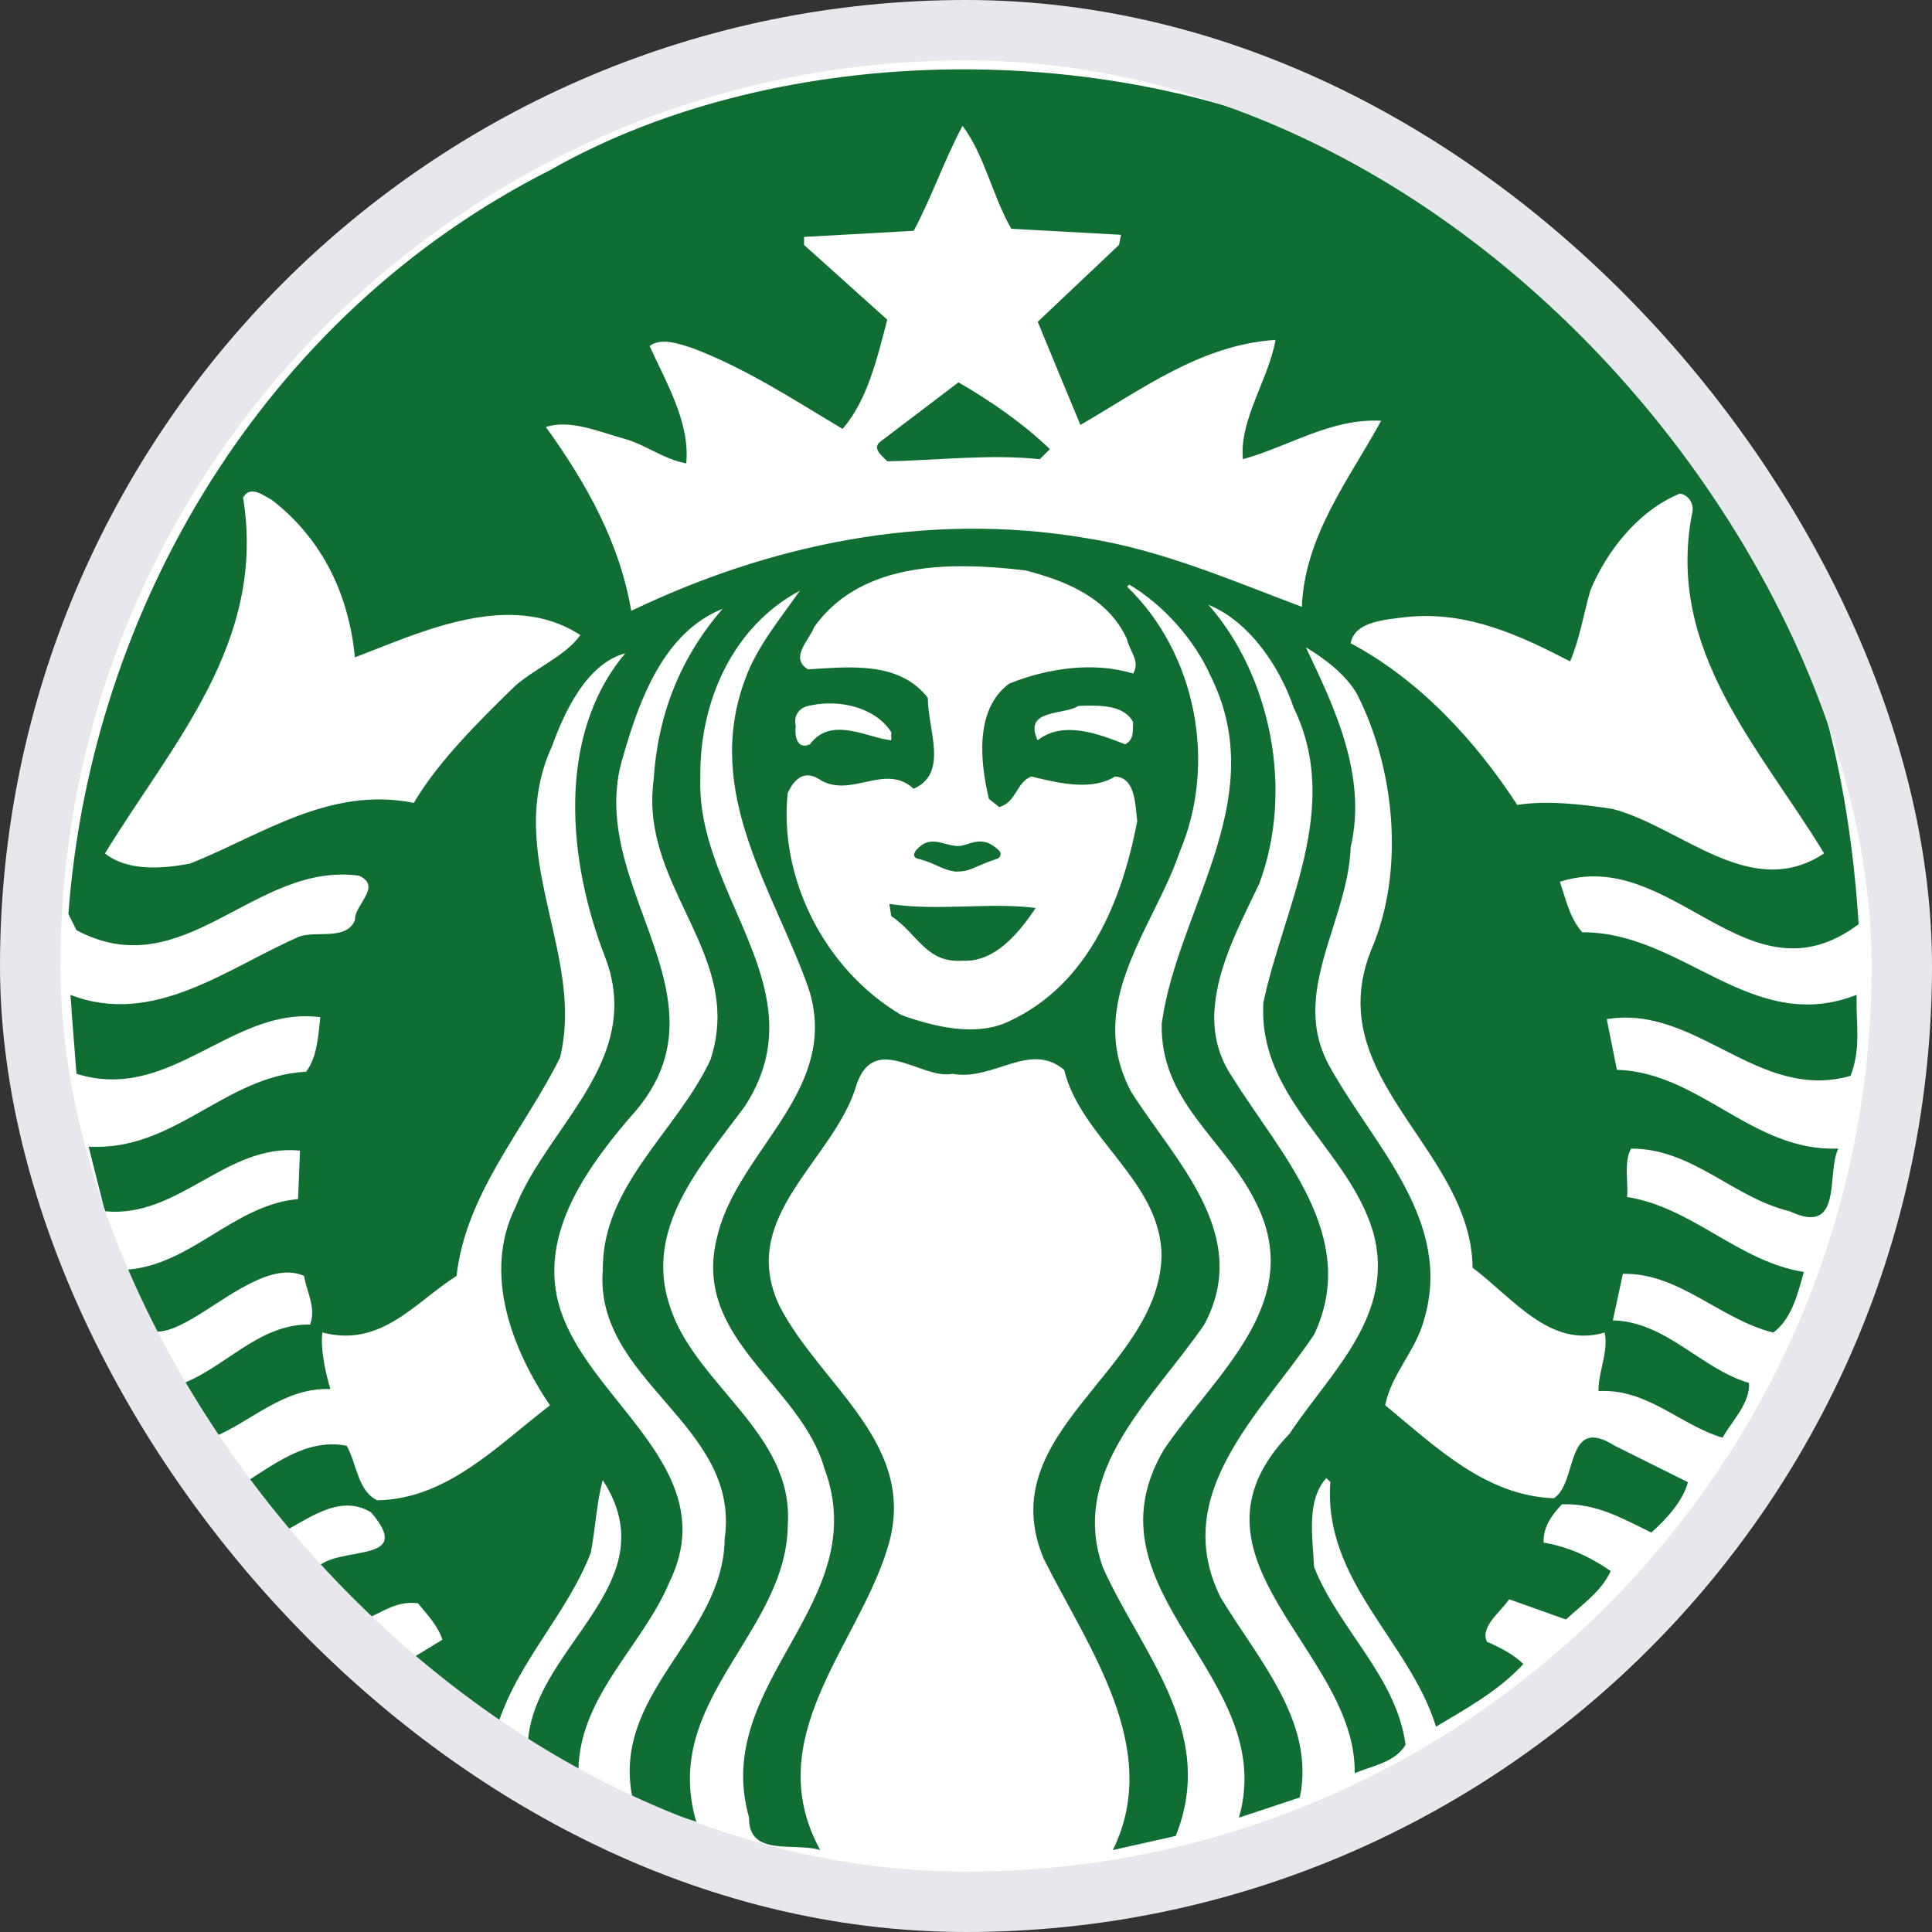 <svg xmlns="http://www.w3.org/2000/svg" width="32" height="32" viewBox="0 0 32 32" fill="none"><rect x="0" y="0" width="32" height="32" fill="#333333" stroke="none"/><rect x="0.5" y="0.5" width="31" height="31" rx="15.5" fill="white"></rect><mask id="mask0_4429_49403" style="mask-type:alpha" maskUnits="userSpaceOnUse" x="0" y="0" width="32" height="32"><circle cx="16" cy="16" r="15.5" fill="white" stroke="#E7E7ED"></circle></mask><g mask="url(#mask0_4429_49403)"></g><g clip-path="url(#clip0_4429_49403)"><path d="M15.875 6.333C16.403 6.636 16.963 7.026 17.389 7.439L17.222 7.606C16.38 7.517 15.494 7.628 14.697 7.64C14.608 7.551 14.428 7.417 14.595 7.305L15.875 6.333ZM30.752 16.731C30.763 17.108 30.799 17.433 30.651 17.82C29.114 18.255 28.104 16.636 26.613 16.88L26.781 17.719C28.161 17.764 29.023 19.08 30.448 19.024C30.246 19.426 30.539 20.486 29.642 20.062C28.71 19.84 28.037 19.024 27.016 19.024C26.893 19.249 26.971 19.56 26.95 19.826C28.026 19.994 28.801 20.899 29.877 21.067C29.776 21.434 29.675 21.847 29.372 22.071C28.497 21.859 27.812 21.077 26.88 21.099L26.714 21.869C27.6 21.892 28.173 22.672 28.969 22.906C28.991 23.231 28.699 23.522 28.53 23.812C27.823 23.601 27.285 22.996 26.477 23.041C26.466 22.738 26.646 22.395 26.578 22.071C25.671 22.339 25.063 21.501 24.391 20.998C24.371 19.352 22.63 18.272 22.538 16.731C22.52 16.423 22.567 16.095 22.708 15.742C23.28 14.426 23.101 12.716 22.473 11.489C22.282 11.166 21.944 10.911 21.629 10.721C22.09 11.692 22.652 12.84 22.371 14.034C22.339 14.956 21.792 15.842 21.786 16.731C21.784 17.048 21.852 17.365 22.035 17.685C22.764 18.992 24.077 20.23 23.584 21.869C23.448 22.373 23.044 22.762 22.943 23.275C23.797 23.978 24.604 24.771 25.736 24.816C26.14 24.559 25.916 23.422 26.746 23.947L27.958 24.55C27.87 24.872 27.598 25.162 27.352 25.384C26.892 25.162 26.444 24.894 25.87 24.916C25.701 25.095 25.556 25.295 25.568 25.551C25.972 25.617 26.342 25.787 26.679 26.022C26.523 26.357 26.218 26.567 25.937 26.824L24.997 26.489C24.84 26.713 24.514 26.948 24.628 27.193C24.84 27.284 25.076 27.406 25.232 27.562C24.817 28.009 24.291 28.296 23.785 28.599C23.348 27.181 21.912 26.187 22.035 24.547L21.968 24.481C21.631 24.858 21.743 25.462 21.765 25.953C22.169 26.98 23.133 27.773 23.28 28.899C23.111 29.189 22.73 29.247 22.438 29.369C22.472 27.339 19.376 25.799 21.361 23.745C22.024 22.739 23.133 21.779 22.74 20.395C22.337 19.058 20.909 18.229 20.922 16.731L20.924 16.614C21.249 15.051 22.237 13.388 21.429 11.725C21.203 11.056 20.7 10.296 20.016 10.017C21.036 11.178 21.441 13.074 20.857 14.637C20.563 15.259 20.158 16 20.117 16.731H20.115C20.093 17.113 20.171 17.492 20.419 17.852C21.194 19.103 22.539 20.476 21.765 22.106C20.89 23.411 19.364 24.739 20.217 26.458C20.834 27.485 21.788 28.509 21.53 29.771L20.521 30.106C21.194 27.752 17.895 26.368 19.276 24.013C20.129 22.752 21.654 21.569 20.79 19.895C20.274 18.858 19.208 18.244 19.242 16.948L19.278 16.731C19.626 14.893 21.03 13.153 20.048 11.189C19.79 10.609 19.274 10.018 18.702 9.682L18.668 9.717C19.812 10.822 20.161 12.64 19.543 14.101C19.255 14.958 18.623 15.812 18.495 16.731C18.434 17.164 18.485 17.613 18.737 18.086C19.466 19.235 20.745 20.453 19.947 21.938C19.107 23.165 17.704 24.358 18.264 25.953C18.881 27.349 20.17 28.678 19.474 30.409L18.432 30.643C19.262 28.957 18.018 27.283 17.289 25.821C16.402 23.722 19.194 22.718 19.239 20.799C19.228 19.561 17.905 18.858 17.625 17.72C17.053 17.239 16.459 17.911 15.774 17.786C15.269 17.887 14.493 17.094 14.191 17.954C13.832 19.214 12.195 20.141 12.914 21.636C13.599 22.965 15.246 23.936 14.696 25.655C14.203 27.261 12.575 28.791 13.585 30.643C13.17 30.509 12.396 30.765 12.407 30.106C11.768 27.863 14.493 26.556 13.652 24.314C13.26 22.941 11.475 22.182 11.868 20.53C12.158 19.171 13.692 18.22 13.477 16.731C13.458 16.6 13.427 16.471 13.384 16.346C12.812 14.739 11.644 13.131 12.34 11.255C12.531 10.72 12.913 10.262 13.248 9.784C12.138 10.375 11.577 11.625 11.6 12.897C11.552 14.28 12.579 15.465 12.725 16.731C12.783 17.242 12.698 17.765 12.34 18.32C11.611 19.303 10.659 20.341 11.095 21.636C11.511 22.942 13.149 23.733 13.048 25.252C13.037 27.048 10.939 28.166 11.533 30.175L10.489 29.838C10.074 28.053 11.981 27.14 12.003 25.488C12.273 23.589 9.838 22.884 9.984 21.033C9.974 19.626 11.218 18.735 11.768 17.552C11.862 17.264 11.894 16.992 11.881 16.731C11.814 15.423 10.629 14.4 10.825 12.929C10.892 11.847 11.262 10.898 11.969 10.084C10.993 10.474 10.59 11.591 10.321 12.528C9.853 14.032 10.97 15.384 11.081 16.731C11.131 17.326 10.985 17.918 10.422 18.522C9.614 19.47 8.795 20.665 9.378 21.939C9.996 23.344 11.937 24.437 11.095 26.19C10.636 27.295 9.536 28.131 9.581 29.437C9.29 29.314 8.987 29.191 8.74 28.969C8.74 27.306 11.117 26.268 9.984 24.516C9.884 24.861 9.862 25.331 9.784 25.722C9.391 26.738 8.55 27.551 8.235 28.602C7.709 28.399 7.158 27.975 6.72 27.529L7.327 27.159C7.259 26.936 7.08 26.746 6.923 26.556C6.53 26.501 6.271 26.759 5.946 26.859C5.666 26.613 5.395 26.39 5.172 26.088C5.373 25.518 6.946 25.99 6.149 25.052C5.611 24.718 5.071 25.195 4.6 25.419L3.961 24.616C4.511 24.282 5.06 23.812 5.743 23.947C5.912 24.248 5.923 24.692 6.248 24.85C7.404 24.828 8.223 23.958 9.109 23.277C8.491 22.363 7.989 21.101 8.537 19.996C8.976 18.888 10.122 17.955 10.174 16.73C10.185 16.452 10.142 16.159 10.019 15.843C9.414 14.291 9.2 12.194 10.356 10.821C9.727 10.989 9.357 11.768 9.143 12.36C8.449 13.875 9.327 15.279 9.358 16.73C9.362 16.992 9.34 17.253 9.277 17.517C8.682 18.711 7.718 19.759 7.562 21.133C6.877 21.567 6.315 22.327 5.34 22.07C5.305 22.327 5.384 22.718 5.473 23.008C4.7 22.976 4.173 23.543 3.521 23.811C3.174 23.7 3.084 23.254 2.95 22.942C3.712 22.686 4.262 21.925 5.137 21.938C5.239 21.657 5.08 21.4 5.036 21.133C3.947 20.652 2.221 23.509 2.076 21.032C3.164 20.965 3.859 19.96 4.937 19.86L4.969 19.058C3.746 18.935 2.959 20.185 1.737 20.062L1.468 18.991C2.881 19.079 3.724 17.819 5.07 17.751C5.249 17.517 5.271 17.171 5.305 16.848C3.836 16.657 2.827 18.277 1.267 17.785C1.267 17.785 1.213 17.111 1.184 16.73H1.186C1.18 16.646 1.174 16.562 1.166 16.478C2.557 17.015 3.779 16.021 4.969 15.508C5.271 15.418 5.743 15.574 5.879 15.24C5.868 14.983 6.338 14.683 5.946 14.504C4.207 14.269 3.051 16.356 1.267 15.407L1.133 15.139C1.504 10.095 4.363 5.218 9.109 2.819C11.03 1.726 13.418 1.169 15.825 1.149C18.731 1.125 21.668 1.884 23.852 3.422C25.973 4.716 28.001 6.849 29.102 9.014C30.156 10.912 30.64 13.04 30.785 15.307C28.945 16.69 27.71 14.004 25.836 14.605C25.937 14.895 25.993 15.196 26.207 15.442C27.868 15.43 29.012 17.16 30.75 16.478L30.752 16.731V16.731ZM9.613 10.519C8.446 9.76 6.967 10.474 5.879 10.888C5.778 9.872 5.363 8.946 4.498 8.276C4.414 8.235 4.299 8.148 4.194 8.141C4.131 8.137 4.072 8.162 4.026 8.242C4.418 10.641 2.85 12.315 1.739 14.135C2.109 14.435 2.703 14.391 3.152 14.302C4.33 13.834 5.452 13.018 6.854 13.298C7.269 12.595 7.965 11.914 8.537 11.356C8.886 11.055 9.365 10.864 9.613 10.519V10.519ZM13.181 12.025C13.159 12.17 13.192 12.427 13.416 12.328C13.765 11.848 14.381 12.228 14.762 12.261V12.126C14.553 11.8 14.123 11.636 13.686 11.652C13.585 11.655 13.483 11.67 13.384 11.693C13.238 11.725 13.136 11.858 13.181 12.025V12.025ZM18.667 10.588C18.354 9.895 17.636 9.615 16.984 9.448C16.665 9.409 16.333 9.382 16.005 9.379C15.943 9.379 15.881 9.378 15.82 9.379C14.9 9.398 14.022 9.633 13.485 10.386C13.408 10.598 13.069 10.897 13.384 11.087C14.091 11.042 14.897 10.954 15.368 11.558C15.368 12.094 15.716 12.807 15.133 13.064C14.65 12.619 14.078 13.254 13.552 12.896C13.305 12.751 13.149 12.921 13.047 13.133C12.901 14.516 13.63 16.043 14.931 16.813C15.458 17.002 16.167 17.182 16.717 16.914C18.041 16.3 18.589 14.895 18.836 13.6C18.803 13.354 18.814 12.874 18.467 12.862C18.074 13.109 17.502 12.963 17.086 12.862C16.84 12.941 16.829 13.299 16.549 13.367L16.379 13.231C16.233 12.618 16.142 11.748 16.715 11.323C17.355 11.067 18.107 10.955 18.769 11.156C18.892 10.944 18.702 10.777 18.667 10.588V10.588ZM17.992 11.688C17.947 11.689 17.904 11.691 17.86 11.693C17.625 11.849 16.94 11.737 17.187 12.261C17.614 11.926 18.209 12.161 18.635 12.328C18.792 12.25 18.758 12.094 18.768 11.959C18.632 11.706 18.305 11.682 17.992 11.688ZM22.876 6.969C22.046 6.925 21.35 7.394 20.587 7.606C20.521 6.961 21.014 6.278 21.127 5.63C19.893 5.709 18.916 6.448 17.895 7.038C17.658 6.469 17.422 5.899 17.188 5.33L18.534 4.057L18.569 3.889L16.75 3.789C16.437 3.243 16.313 2.585 15.943 2.083C15.64 2.652 15.437 3.254 15.134 3.823L13.318 3.924V4.057L14.696 5.295C14.528 5.932 14.371 6.623 13.956 7.104C13.149 6.623 12.352 6.099 11.467 5.765C11.254 5.697 10.95 5.585 10.759 5.731C11.039 6.345 11.432 7.005 11.366 7.675C10.995 7.608 10.704 7.371 10.356 7.272C9.94 7.159 9.446 6.938 9.042 7.073C9.715 8.009 10.265 8.99 10.455 10.118C12.689 9.045 15.293 8.455 17.997 8.914C19.265 9.114 20.43 9.628 21.563 10.051C21.608 8.869 22.359 7.919 22.876 6.969V6.969ZM26.712 13.399C27.855 13.7 29.002 14.939 30.213 14.135C29.158 12.394 27.589 10.787 28.025 8.51C28.071 8.355 27.97 8.197 27.825 8.175C27.141 8.454 26.611 9.124 26.34 9.783C26.229 10.173 26.163 10.587 26.006 10.954C25.187 10.53 24.312 10.119 23.314 10.218C22.954 10.263 22.438 10.287 22.371 10.654C23.504 11.257 24.436 12.262 25.13 13.332C25.614 13.254 26.207 13.321 26.712 13.399V13.399ZM14.73 14.972L14.762 15.174C15.201 15.464 15.336 15.956 15.943 15.912C16.481 15.944 16.885 15.442 17.153 15.04C16.425 14.94 15.538 15.095 14.73 14.972V14.972ZM15.336 14.068C15.358 14.158 15.281 14.292 15.403 14.337C15.762 14.259 16.413 14.527 16.613 14.103C16.473 13.947 16.244 13.876 16.005 13.876C15.765 13.876 15.516 13.945 15.336 14.068V14.068Z" fill="#106E33"></path><path opacity="0.99" d="M14.731 13.681H17.19V14.686H14.731V13.681Z" fill="white"></path><path d="M15.185 14.219C15.503 14.294 15.582 14.406 15.833 14.437C16.1 14.432 16.061 14.378 16.527 14.219C16.558 14.208 16.6 14.141 16.548 14.089C16.258 13.804 16.058 14.008 15.877 14.013C15.637 14.016 15.411 13.808 15.177 14.078C15.136 14.133 15.116 14.187 15.185 14.219Z" fill="#106E33"></path></g><rect x="0.5" y="0.5" width="31" height="31" rx="15.5" stroke="#E7E7ED"></rect><defs><clipPath id="clip0_4429_49403"><rect width="30" height="30" fill="white" transform="translate(1 1)"></rect></clipPath></defs></svg>